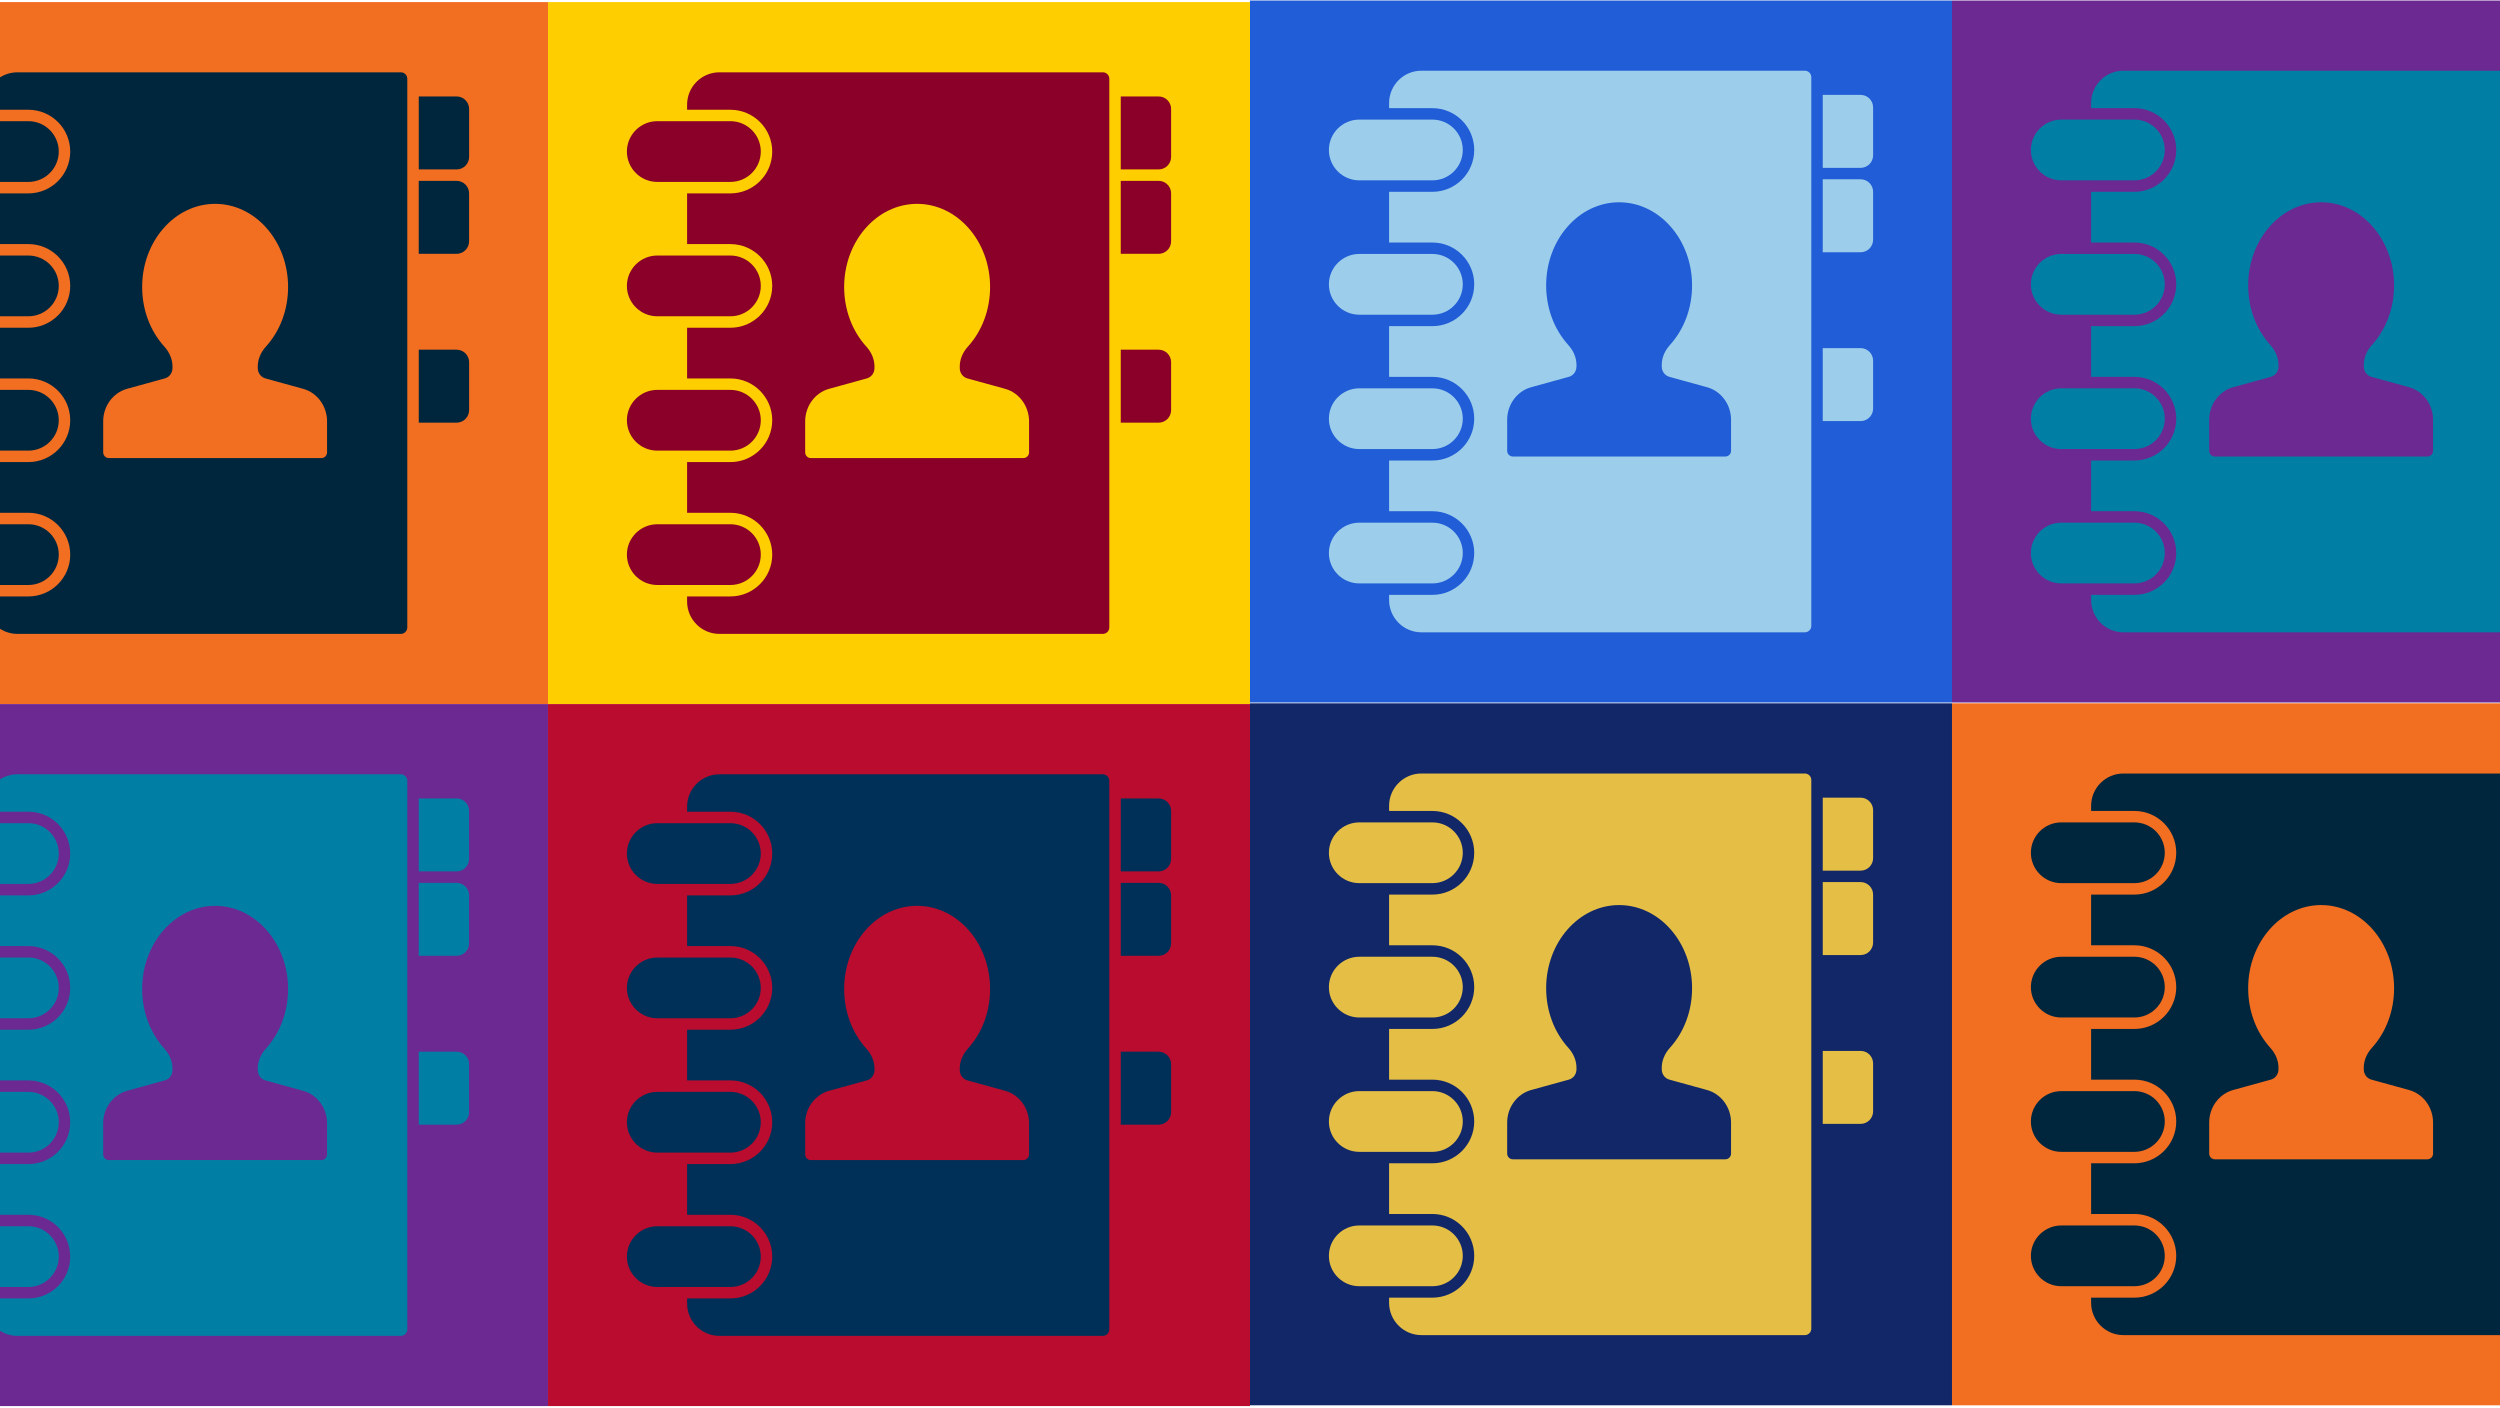 <?xml version="1.0" encoding="UTF-8"?><svg id="b" xmlns="http://www.w3.org/2000/svg" xmlns:xlink="http://www.w3.org/1999/xlink" viewBox="0 0 1066 600.44"><defs><style>.e{fill:none;}.f{fill:#003058;}.g{fill:#00263d;}.h{fill:#017ea4;}.i{fill:#f26e21;}.j{fill:#ffce00;}.k{fill:#e5bf45;}.l{fill:#6c2991;}.m{fill:#ba0c2f;}.n{fill:#9cceeb;}.o{fill:#122768;}.p{fill:#215dd6;}.q{fill:#8a0028;}.r{clip-path:url(#d);}</style><clipPath id="d"><rect class="e" width="1066" height="600.44"/></clipPath></defs><g id="c"><g class="r"><g><rect class="i" x="-65.67" y=".89" width="299.33" height="299.33"/><rect class="j" x="233.67" y=".89" width="299.33" height="299.33"/><rect class="l" x="-65.67" y="300.22" width="299.33" height="299.33"/><rect class="m" x="233.67" y="300.22" width="299.33" height="299.33"/><g><path class="g" d="m-32.03,64.62c0,7.14,5.81,12.95,12.95,12.95H12.11c7.14,0,12.95-5.81,12.95-12.95s-5.81-12.95-12.95-12.95h-31.19c-7.14,0-12.95,5.81-12.95,12.95Z"/><path class="g" d="m29.95,236.49c0,9.83-8,17.83-17.83,17.83H-6.36v2.19c0,7.6,6.18,13.78,13.78,13.78h163.49c1.52,0,2.76-1.24,2.76-2.76V33.58c0-1.52-1.24-2.75-2.76-2.75H7.42c-7.6,0-13.78,6.18-13.78,13.78v2.19H12.11c9.83,0,17.83,8,17.83,17.83s-8,17.83-17.83,17.83H-6.36v21.62H12.11c9.83,0,17.83,8,17.83,17.83s-8,17.84-17.83,17.84H-6.36v21.62H12.11c9.83,0,17.83,8,17.83,17.83s-8,17.83-17.83,17.83H-6.36v21.62H12.11c9.83,0,17.83,8,17.83,17.84Zm14.05-56.84c0-6.46,4.17-12.16,10.14-13.85.02,0,.14-.04.16-.04l15.96-4.4c1.97-.54,3.29-2.33,3.29-4.44v-.62c0-3.01-1.23-6.02-3.45-8.48-6.11-6.74-9.48-15.78-9.48-25.46,0-19.54,13.96-35.44,31.11-35.44s31.11,15.9,31.11,35.44c0,9.68-3.37,18.72-9.48,25.46-2.22,2.45-3.45,5.46-3.45,8.48v.62c0,2.12,1.32,3.9,3.29,4.44l15.99,4.41c.05.01.15.04.17.05,5.93,1.68,10.1,7.38,10.1,13.84v13.23c0,1.35-1.09,2.44-2.44,2.44H46.44c-1.35,0-2.44-1.09-2.44-2.44v-13.23Z"/><path class="g" d="m200.03,174.9v-20.47c0-2.93-2.39-5.32-5.32-5.32h-16.15v31.11h16.15c2.93,0,5.32-2.39,5.32-5.32Z"/><path class="g" d="m-32.03,236.49c0,7.14,5.81,12.95,12.95,12.95H12.11c7.14,0,12.95-5.81,12.95-12.95s-5.81-12.95-12.95-12.95h-31.19c-7.14,0-12.95,5.81-12.95,12.95Z"/><path class="g" d="m-32.03,121.91c0,7.14,5.81,12.95,12.95,12.95H12.11c7.14,0,12.95-5.81,12.95-12.95s-5.81-12.95-12.95-12.95h-31.19c-7.14,0-12.95,5.81-12.95,12.95Z"/><path class="g" d="m-32.03,179.2c0,7.14,5.81,12.95,12.95,12.95H12.11c7.14,0,12.95-5.81,12.95-12.95s-5.81-12.95-12.95-12.95h-31.19c-7.14,0-12.95,5.81-12.95,12.95Z"/><path class="g" d="m178.55,108.23h16.15c2.93,0,5.32-2.39,5.32-5.32v-20.47c0-2.93-2.39-5.32-5.32-5.32h-16.15v31.11Z"/><path class="g" d="m200.03,66.92v-20.47c0-2.93-2.39-5.32-5.32-5.32h-16.15v31.11h16.15c2.93,0,5.32-2.39,5.32-5.32Z"/></g><g><path class="h" d="m-32.03,363.95c0,7.14,5.81,12.95,12.95,12.95H12.11c7.14,0,12.95-5.81,12.95-12.95s-5.81-12.95-12.95-12.95h-31.19c-7.14,0-12.95,5.81-12.95,12.95Z"/><path class="h" d="m29.95,535.82c0,9.83-8,17.83-17.83,17.83H-6.36v2.19c0,7.6,6.18,13.78,13.78,13.78h163.49c1.52,0,2.76-1.24,2.76-2.75v-233.96c0-1.52-1.24-2.76-2.76-2.76H7.42c-7.6,0-13.78,6.18-13.78,13.78v2.19H12.11c9.83,0,17.83,8,17.83,17.83s-8,17.84-17.83,17.84H-6.36v21.62H12.11c9.83,0,17.83,8,17.83,17.83s-8,17.83-17.83,17.83H-6.36v21.62H12.11c9.83,0,17.83,8,17.83,17.84s-8,17.83-17.83,17.83H-6.36v21.62H12.11c9.83,0,17.83,8,17.83,17.83Zm14.05-56.84c0-6.46,4.17-12.16,10.14-13.85.02,0,.14-.04.16-.04l15.96-4.4c1.97-.54,3.29-2.33,3.29-4.44v-.62c0-3.01-1.23-6.02-3.45-8.48-6.11-6.74-9.48-15.78-9.48-25.46,0-19.54,13.96-35.44,31.11-35.44s31.11,15.9,31.11,35.44c0,9.68-3.37,18.72-9.48,25.46-2.22,2.45-3.45,5.46-3.45,8.48v.62c0,2.12,1.32,3.9,3.29,4.44l15.99,4.41c.05.01.15.04.17.05,5.93,1.68,10.1,7.38,10.1,13.84v13.23c0,1.35-1.09,2.44-2.44,2.44H46.44c-1.35,0-2.44-1.09-2.44-2.44v-13.23Z"/><path class="h" d="m200.03,474.23v-20.47c0-2.93-2.39-5.32-5.32-5.32h-16.15v31.11h16.15c2.93,0,5.32-2.39,5.32-5.32Z"/><path class="h" d="m-32.03,535.82c0,7.14,5.81,12.95,12.95,12.95H12.11c7.14,0,12.95-5.81,12.95-12.95s-5.81-12.95-12.95-12.95h-31.19c-7.14,0-12.95,5.81-12.95,12.95Z"/><path class="h" d="m-32.03,421.24c0,7.14,5.81,12.95,12.95,12.95H12.11c7.14,0,12.95-5.81,12.95-12.95s-5.81-12.95-12.95-12.95h-31.19c-7.14,0-12.95,5.81-12.95,12.95Z"/><path class="h" d="m-32.03,478.53c0,7.14,5.81,12.95,12.95,12.95H12.11c7.14,0,12.95-5.81,12.95-12.95s-5.81-12.95-12.95-12.95h-31.19c-7.14,0-12.95,5.81-12.95,12.95Z"/><path class="h" d="m178.55,407.56h16.15c2.93,0,5.32-2.39,5.32-5.32v-20.47c0-2.93-2.39-5.32-5.32-5.32h-16.15v31.11Z"/><path class="h" d="m200.03,366.25v-20.47c0-2.93-2.39-5.32-5.32-5.32h-16.15v31.11h16.15c2.93,0,5.32-2.39,5.32-5.32Z"/></g><g><path class="q" d="m267.31,64.62c0,7.14,5.81,12.95,12.95,12.95h31.19c7.14,0,12.95-5.81,12.95-12.95s-5.81-12.95-12.95-12.95h-31.19c-7.14,0-12.95,5.81-12.95,12.95Z"/><path class="q" d="m329.28,236.49c0,9.83-8,17.83-17.83,17.83h-18.47v2.19c0,7.6,6.18,13.78,13.78,13.78h163.49c1.52,0,2.76-1.24,2.76-2.76V33.58c0-1.52-1.24-2.75-2.76-2.75h-163.49c-7.6,0-13.78,6.18-13.78,13.78v2.19h18.47c9.83,0,17.83,8,17.83,17.83s-8,17.83-17.83,17.83h-18.47v21.62h18.47c9.83,0,17.83,8,17.83,17.83s-8,17.84-17.83,17.84h-18.47v21.62h18.47c9.83,0,17.83,8,17.83,17.83s-8,17.83-17.83,17.83h-18.47v21.62h18.47c9.83,0,17.83,8,17.83,17.84Zm14.05-56.84c0-6.46,4.17-12.16,10.14-13.85.02,0,.14-.04.16-.04l15.96-4.4c1.97-.54,3.29-2.33,3.29-4.44v-.62c0-3.01-1.22-6.02-3.45-8.48-6.11-6.74-9.48-15.78-9.48-25.46,0-19.54,13.95-35.44,31.11-35.44s31.11,15.9,31.11,35.44c0,9.68-3.37,18.72-9.48,25.46-2.22,2.45-3.45,5.46-3.45,8.48v.62c0,2.12,1.32,3.9,3.29,4.44l15.99,4.41c.05.01.15.04.17.05,5.93,1.68,10.1,7.38,10.1,13.84v13.23c0,1.35-1.09,2.44-2.44,2.44h-90.58c-1.35,0-2.44-1.09-2.44-2.44v-13.23Z"/><path class="q" d="m499.36,174.9v-20.47c0-2.93-2.39-5.32-5.32-5.32h-16.15v31.11h16.15c2.93,0,5.32-2.39,5.32-5.32Z"/><path class="q" d="m267.31,236.49c0,7.14,5.81,12.95,12.95,12.95h31.19c7.14,0,12.95-5.81,12.95-12.95s-5.81-12.95-12.95-12.95h-31.19c-7.14,0-12.95,5.81-12.95,12.95Z"/><path class="q" d="m267.31,121.91c0,7.14,5.81,12.95,12.95,12.95h31.19c7.14,0,12.95-5.81,12.95-12.95s-5.81-12.95-12.95-12.95h-31.19c-7.14,0-12.95,5.81-12.95,12.95Z"/><path class="q" d="m267.31,179.2c0,7.14,5.81,12.95,12.95,12.95h31.19c7.14,0,12.95-5.81,12.95-12.95s-5.81-12.95-12.95-12.95h-31.19c-7.14,0-12.95,5.81-12.95,12.95Z"/><path class="q" d="m477.89,108.23h16.15c2.93,0,5.32-2.39,5.32-5.32v-20.47c0-2.93-2.39-5.32-5.32-5.32h-16.15v31.11Z"/><path class="q" d="m499.36,66.92v-20.47c0-2.93-2.39-5.32-5.32-5.32h-16.15v31.11h16.15c2.93,0,5.32-2.39,5.32-5.32Z"/></g><rect class="o" x="533" y="299.89" width="299.33" height="299.33"/><rect class="i" x="832.33" y="299.89" width="299.33" height="299.33"/><g><path class="k" d="m566.64,363.62c0,7.14,5.81,12.95,12.95,12.95h31.19c7.14,0,12.95-5.81,12.95-12.95s-5.81-12.95-12.95-12.95h-31.19c-7.14,0-12.95,5.81-12.95,12.95Z"/><path class="k" d="m628.61,535.49c0,9.83-8,17.83-17.83,17.83h-18.47v2.19c0,7.6,6.18,13.78,13.78,13.78h163.49c1.52,0,2.76-1.24,2.76-2.76v-233.96c0-1.52-1.24-2.75-2.76-2.75h-163.49c-7.6,0-13.78,6.18-13.78,13.78v2.19h18.47c9.83,0,17.83,8,17.83,17.83s-8,17.83-17.83,17.83h-18.47v21.62h18.47c9.83,0,17.83,8,17.83,17.83s-8,17.84-17.83,17.84h-18.47v21.62h18.47c9.83,0,17.83,8,17.83,17.83s-8,17.83-17.83,17.83h-18.47v21.62h18.47c9.83,0,17.83,8,17.83,17.84Zm14.05-56.84c0-6.46,4.17-12.16,10.14-13.85.02,0,.14-.04.16-.04l15.96-4.4c1.97-.54,3.29-2.33,3.29-4.44v-.62c0-3.01-1.23-6.02-3.45-8.48-6.11-6.74-9.48-15.78-9.48-25.46,0-19.54,13.95-35.44,31.11-35.44s31.11,15.9,31.11,35.44c0,9.68-3.37,18.72-9.48,25.46-2.22,2.45-3.45,5.46-3.45,8.48v.62c0,2.12,1.32,3.9,3.29,4.44l15.99,4.41c.05.01.15.04.17.05,5.93,1.68,10.1,7.38,10.1,13.84v13.23c0,1.35-1.09,2.44-2.44,2.44h-90.58c-1.35,0-2.44-1.09-2.44-2.44v-13.23Z"/><path class="k" d="m798.69,473.9v-20.47c0-2.93-2.39-5.32-5.32-5.32h-16.15v31.11h16.15c2.93,0,5.32-2.39,5.32-5.32Z"/><path class="k" d="m566.64,535.49c0,7.14,5.81,12.95,12.95,12.95h31.19c7.14,0,12.95-5.81,12.95-12.95s-5.81-12.95-12.95-12.95h-31.19c-7.14,0-12.95,5.81-12.95,12.95Z"/><path class="k" d="m566.64,420.91c0,7.14,5.81,12.95,12.95,12.95h31.19c7.14,0,12.95-5.81,12.95-12.95s-5.81-12.95-12.95-12.95h-31.19c-7.14,0-12.95,5.81-12.95,12.95Z"/><path class="k" d="m566.64,478.2c0,7.14,5.81,12.95,12.95,12.95h31.19c7.14,0,12.95-5.81,12.95-12.95s-5.81-12.95-12.95-12.95h-31.19c-7.14,0-12.95,5.81-12.95,12.95Z"/><path class="k" d="m777.22,407.23h16.15c2.93,0,5.32-2.39,5.32-5.32v-20.47c0-2.93-2.39-5.32-5.32-5.32h-16.15v31.11Z"/><path class="k" d="m798.69,365.92v-20.47c0-2.93-2.39-5.32-5.32-5.32h-16.15v31.11h16.15c2.93,0,5.32-2.39,5.32-5.32Z"/></g><g><path class="g" d="m865.97,363.62c0,7.14,5.81,12.95,12.95,12.95h31.19c7.14,0,12.95-5.81,12.95-12.95s-5.81-12.95-12.95-12.95h-31.19c-7.14,0-12.95,5.81-12.95,12.95Z"/><path class="g" d="m927.95,535.49c0,9.83-8,17.83-17.83,17.83h-18.47v2.19c0,7.6,6.18,13.78,13.78,13.78h163.49c1.52,0,2.76-1.24,2.76-2.76v-233.96c0-1.52-1.24-2.75-2.76-2.75h-163.49c-7.6,0-13.78,6.18-13.78,13.78v2.19h18.47c9.83,0,17.83,8,17.83,17.83s-8,17.83-17.83,17.83h-18.47v21.62h18.47c9.83,0,17.83,8,17.83,17.83s-8,17.84-17.83,17.84h-18.47v21.62h18.47c9.83,0,17.83,8,17.83,17.83s-8,17.83-17.83,17.83h-18.47v21.62h18.47c9.83,0,17.83,8,17.83,17.84Zm14.05-56.84c0-6.46,4.17-12.16,10.14-13.85.02,0,.14-.04.16-.04l15.96-4.4c1.97-.54,3.29-2.33,3.29-4.44v-.62c0-3.01-1.23-6.02-3.45-8.48-6.11-6.74-9.48-15.78-9.48-25.46,0-19.54,13.96-35.44,31.11-35.44s31.11,15.9,31.11,35.44c0,9.68-3.37,18.72-9.48,25.46-2.22,2.45-3.45,5.46-3.45,8.48v.62c0,2.12,1.32,3.9,3.29,4.44l15.99,4.41c.05.01.15.04.17.05,5.93,1.68,10.1,7.38,10.1,13.84v13.23c0,1.35-1.09,2.44-2.44,2.44h-90.58c-1.35,0-2.44-1.09-2.44-2.44v-13.23Z"/><path class="g" d="m865.97,535.49c0,7.14,5.81,12.95,12.95,12.95h31.19c7.14,0,12.95-5.81,12.95-12.95s-5.81-12.95-12.95-12.95h-31.19c-7.14,0-12.95,5.81-12.95,12.95Z"/><path class="g" d="m865.97,420.91c0,7.14,5.81,12.95,12.95,12.95h31.19c7.14,0,12.95-5.81,12.95-12.95s-5.81-12.95-12.95-12.95h-31.19c-7.14,0-12.95,5.81-12.95,12.95Z"/><path class="g" d="m865.97,478.2c0,7.14,5.81,12.95,12.95,12.95h31.19c7.14,0,12.95-5.81,12.95-12.95s-5.81-12.95-12.95-12.95h-31.19c-7.14,0-12.95,5.81-12.95,12.95Z"/></g><g><path class="f" d="m267.31,363.95c0,7.14,5.81,12.95,12.95,12.95h31.19c7.14,0,12.95-5.81,12.95-12.95s-5.81-12.95-12.95-12.95h-31.19c-7.14,0-12.95,5.81-12.95,12.95Z"/><path class="f" d="m329.28,535.82c0,9.83-8,17.83-17.83,17.83h-18.47v2.19c0,7.6,6.18,13.78,13.78,13.78h163.49c1.52,0,2.76-1.24,2.76-2.75v-233.96c0-1.52-1.24-2.76-2.76-2.76h-163.49c-7.6,0-13.78,6.18-13.78,13.78v2.19h18.47c9.83,0,17.83,8,17.83,17.83s-8,17.84-17.83,17.84h-18.47v21.62h18.47c9.83,0,17.83,8,17.83,17.83s-8,17.83-17.83,17.83h-18.47v21.62h18.47c9.83,0,17.83,8,17.83,17.84s-8,17.83-17.83,17.83h-18.47v21.62h18.47c9.83,0,17.83,8,17.83,17.83Zm14.05-56.84c0-6.46,4.17-12.16,10.14-13.85.02,0,.14-.04.16-.04l15.96-4.4c1.97-.54,3.29-2.33,3.29-4.44v-.62c0-3.01-1.22-6.02-3.45-8.48-6.11-6.74-9.48-15.78-9.48-25.46,0-19.54,13.95-35.44,31.11-35.44s31.11,15.9,31.11,35.44c0,9.68-3.37,18.72-9.48,25.46-2.22,2.45-3.45,5.46-3.45,8.48v.62c0,2.12,1.32,3.9,3.29,4.44l15.99,4.41c.05.01.15.04.17.05,5.93,1.68,10.1,7.38,10.1,13.84v13.23c0,1.35-1.09,2.44-2.44,2.44h-90.58c-1.35,0-2.44-1.09-2.44-2.44v-13.23Z"/><path class="f" d="m499.36,474.23v-20.47c0-2.93-2.39-5.32-5.32-5.32h-16.15v31.11h16.15c2.93,0,5.32-2.39,5.32-5.32Z"/><path class="f" d="m267.31,535.82c0,7.14,5.81,12.95,12.95,12.95h31.19c7.14,0,12.95-5.81,12.95-12.95s-5.81-12.95-12.95-12.95h-31.19c-7.14,0-12.95,5.81-12.95,12.95Z"/><path class="f" d="m267.31,421.24c0,7.14,5.81,12.95,12.95,12.95h31.19c7.14,0,12.95-5.81,12.95-12.95s-5.81-12.95-12.95-12.95h-31.19c-7.14,0-12.95,5.81-12.95,12.95Z"/><path class="f" d="m267.31,478.53c0,7.14,5.81,12.95,12.95,12.95h31.19c7.14,0,12.95-5.81,12.95-12.95s-5.81-12.95-12.95-12.95h-31.19c-7.14,0-12.95,5.81-12.95,12.95Z"/><path class="f" d="m477.89,407.56h16.15c2.93,0,5.32-2.39,5.32-5.32v-20.47c0-2.93-2.39-5.32-5.32-5.32h-16.15v31.11Z"/><path class="f" d="m499.36,366.25v-20.47c0-2.93-2.39-5.32-5.32-5.32h-16.15v31.11h16.15c2.93,0,5.32-2.39,5.32-5.32Z"/></g><rect class="p" x="533" y=".22" width="299.33" height="299.33"/><rect class="l" x="832.33" y=".22" width="299.33" height="299.33"/><g><path class="n" d="m566.64,63.95c0,7.14,5.81,12.95,12.95,12.95h31.19c7.14,0,12.95-5.81,12.95-12.95s-5.81-12.95-12.95-12.95h-31.19c-7.14,0-12.95,5.81-12.95,12.95Z"/><path class="n" d="m628.61,235.82c0,9.83-8,17.83-17.83,17.83h-18.47v2.19c0,7.6,6.18,13.78,13.78,13.78h163.49c1.52,0,2.76-1.24,2.76-2.75V32.91c0-1.52-1.24-2.76-2.76-2.76h-163.49c-7.6,0-13.78,6.18-13.78,13.78v2.19h18.47c9.83,0,17.83,8,17.83,17.83s-8,17.84-17.83,17.84h-18.47v21.62h18.47c9.83,0,17.83,8,17.83,17.83s-8,17.83-17.83,17.83h-18.47v21.62h18.47c9.83,0,17.83,8,17.83,17.84s-8,17.83-17.83,17.83h-18.47v21.62h18.47c9.83,0,17.83,8,17.83,17.83Zm14.05-56.84c0-6.46,4.17-12.16,10.14-13.85.02,0,.14-.04.16-.04l15.96-4.4c1.97-.54,3.29-2.33,3.29-4.44v-.62c0-3.01-1.23-6.02-3.45-8.48-6.11-6.74-9.48-15.78-9.48-25.46,0-19.54,13.95-35.44,31.11-35.44s31.11,15.9,31.11,35.44c0,9.68-3.37,18.72-9.48,25.46-2.22,2.45-3.45,5.46-3.45,8.48v.62c0,2.12,1.32,3.9,3.29,4.44l15.99,4.41c.05.01.15.04.17.05,5.93,1.68,10.1,7.38,10.1,13.84v13.23c0,1.35-1.09,2.44-2.44,2.44h-90.58c-1.35,0-2.44-1.09-2.44-2.44v-13.23Z"/><path class="n" d="m798.69,174.23v-20.47c0-2.93-2.39-5.32-5.32-5.32h-16.15v31.11h16.15c2.93,0,5.32-2.39,5.32-5.32Z"/><path class="n" d="m566.64,235.82c0,7.14,5.81,12.95,12.95,12.95h31.19c7.14,0,12.95-5.81,12.95-12.95s-5.81-12.95-12.95-12.95h-31.19c-7.14,0-12.95,5.81-12.95,12.95Z"/><path class="n" d="m566.64,121.24c0,7.14,5.81,12.95,12.95,12.95h31.19c7.14,0,12.95-5.81,12.95-12.95s-5.81-12.95-12.95-12.95h-31.19c-7.14,0-12.95,5.81-12.95,12.95Z"/><path class="n" d="m566.64,178.53c0,7.14,5.81,12.95,12.95,12.95h31.19c7.14,0,12.95-5.81,12.95-12.95s-5.81-12.95-12.95-12.95h-31.19c-7.14,0-12.95,5.81-12.95,12.95Z"/><path class="n" d="m777.22,107.56h16.15c2.93,0,5.32-2.39,5.32-5.32v-20.47c0-2.93-2.39-5.32-5.32-5.32h-16.15v31.11Z"/><path class="n" d="m798.69,66.25v-20.47c0-2.93-2.39-5.32-5.32-5.32h-16.15v31.11h16.15c2.93,0,5.32-2.39,5.32-5.32Z"/></g><g><path class="h" d="m865.97,63.95c0,7.14,5.81,12.95,12.95,12.95h31.19c7.14,0,12.95-5.81,12.95-12.95s-5.81-12.95-12.95-12.95h-31.19c-7.14,0-12.95,5.81-12.95,12.95Z"/><path class="h" d="m927.95,235.82c0,9.83-8,17.83-17.83,17.83h-18.47v2.19c0,7.6,6.18,13.78,13.78,13.78h163.49c1.52,0,2.76-1.24,2.76-2.75V32.91c0-1.52-1.24-2.76-2.76-2.76h-163.49c-7.6,0-13.78,6.18-13.78,13.78v2.19h18.47c9.83,0,17.83,8,17.83,17.83s-8,17.84-17.83,17.84h-18.47v21.62h18.47c9.83,0,17.83,8,17.83,17.83s-8,17.83-17.83,17.83h-18.47v21.62h18.47c9.83,0,17.83,8,17.83,17.84s-8,17.83-17.83,17.83h-18.47v21.62h18.47c9.83,0,17.83,8,17.83,17.83Zm14.05-56.84c0-6.46,4.17-12.16,10.14-13.85.02,0,.14-.04.16-.04l15.96-4.4c1.97-.54,3.29-2.33,3.29-4.44v-.62c0-3.01-1.23-6.02-3.45-8.48-6.11-6.74-9.48-15.78-9.48-25.46,0-19.54,13.96-35.44,31.11-35.44s31.11,15.9,31.11,35.44c0,9.68-3.37,18.72-9.48,25.46-2.22,2.45-3.45,5.46-3.45,8.48v.62c0,2.12,1.32,3.9,3.29,4.44l15.99,4.41c.05.01.15.04.17.05,5.93,1.68,10.1,7.38,10.1,13.84v13.23c0,1.35-1.09,2.44-2.44,2.44h-90.58c-1.35,0-2.44-1.09-2.44-2.44v-13.23Z"/><path class="h" d="m865.97,235.82c0,7.14,5.81,12.95,12.95,12.95h31.19c7.14,0,12.95-5.81,12.95-12.95s-5.81-12.95-12.95-12.95h-31.19c-7.14,0-12.95,5.81-12.95,12.95Z"/><path class="h" d="m865.97,121.24c0,7.14,5.81,12.95,12.95,12.95h31.19c7.14,0,12.95-5.81,12.95-12.95s-5.81-12.95-12.95-12.95h-31.19c-7.14,0-12.95,5.81-12.95,12.95Z"/><path class="h" d="m865.97,178.53c0,7.14,5.81,12.95,12.95,12.95h31.19c7.14,0,12.95-5.81,12.95-12.95s-5.81-12.95-12.95-12.95h-31.19c-7.14,0-12.95,5.81-12.95,12.95Z"/></g></g></g></g></svg>